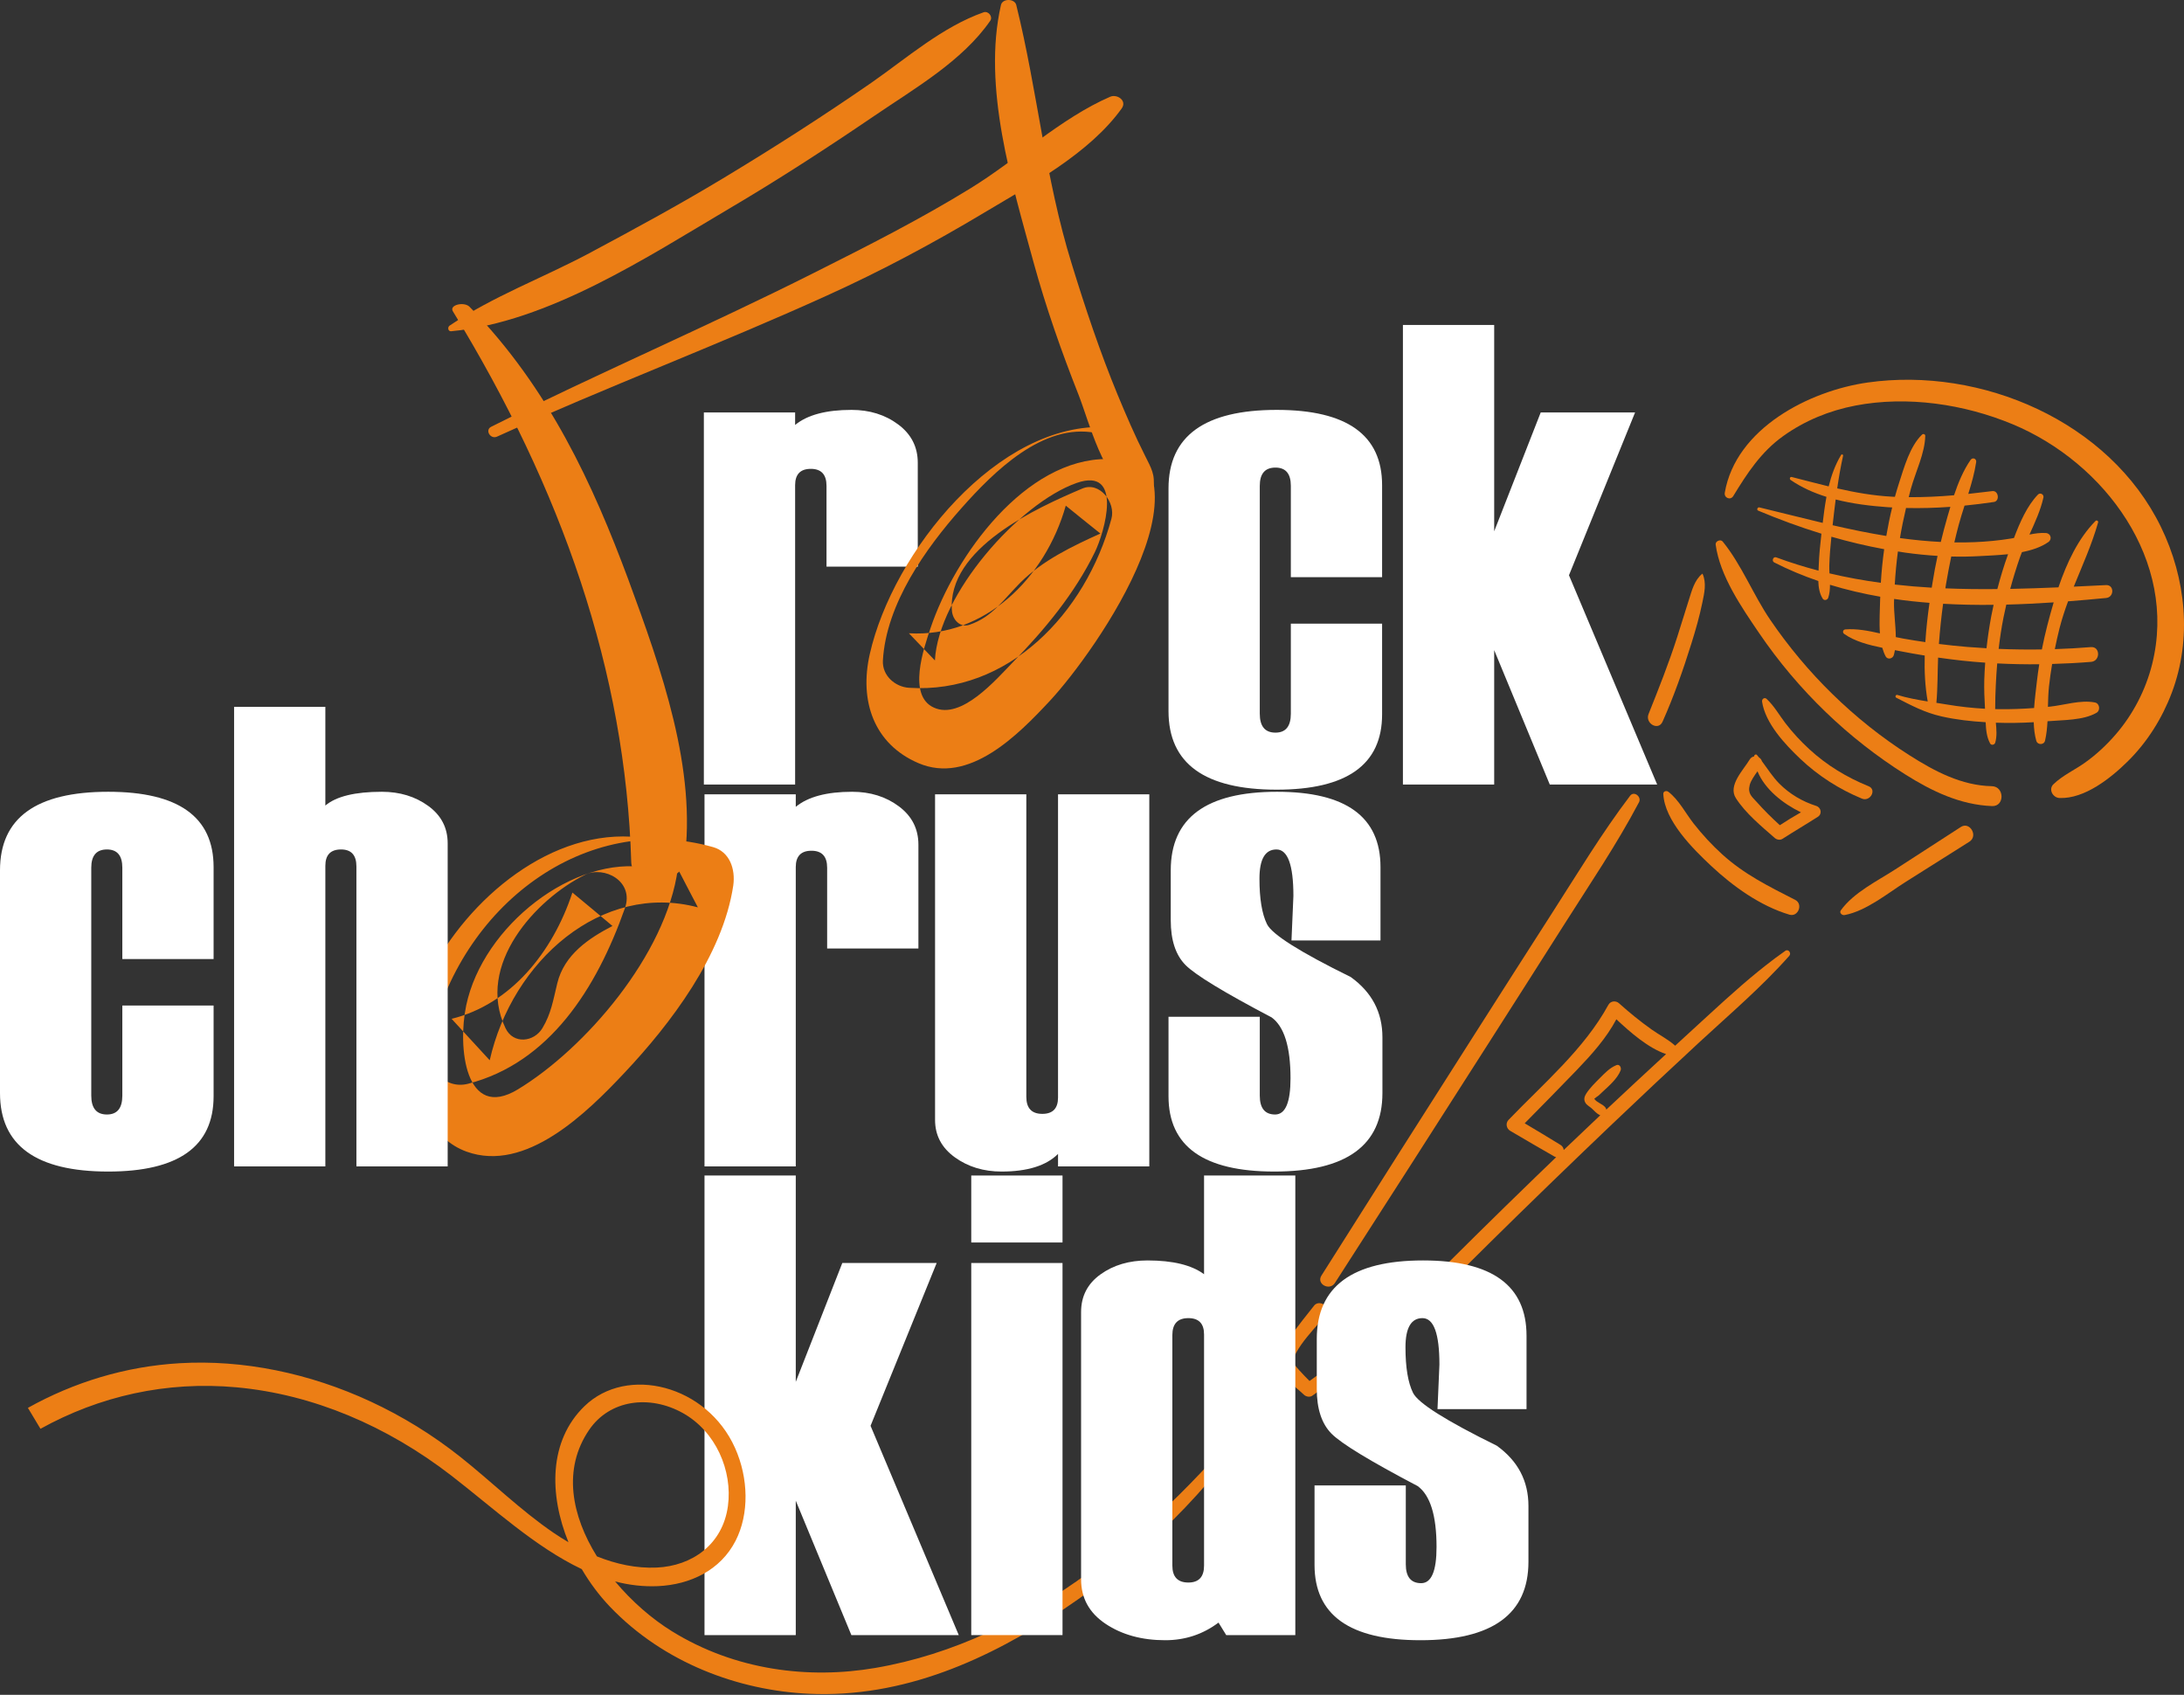 <svg width="1138" height="883" viewBox="0 0 1138 883" fill="none" xmlns="http://www.w3.org/2000/svg">
<rect x="0" y="0" width="1138" height="883" fill="#333333" stroke="none"/>
<path d="M499.573 851.876H443.617L414.645 781.854V851.876H367.091V612.436H414.645V719.93L438.889 658.02H488.06L453.612 742.842L499.573 851.876Z" fill="white"/>
<path d="M863.491 408.742H807.535L778.563 338.722V408.742H731.009V169.304H778.563V276.8L802.807 214.889H851.978L817.53 299.709L863.491 408.742Z" fill="white"/>
<path d="M695.569 668.43C722.322 626.879 749.008 585.281 775.576 543.617C788.572 523.223 801.612 502.863 814.547 482.436C828.004 461.174 842.286 440.225 854.031 417.948C855.492 415.181 851.461 411.869 849.408 414.569C834.609 434.042 821.958 455.11 808.743 475.67C795.381 496.448 782.124 517.297 768.828 538.122C741.962 580.214 715.214 622.371 688.542 664.582C685.783 668.95 692.786 672.748 695.569 668.43Z" fill="#EC7E15"/>
<path d="M935.442 468.856C921.786 461.867 908.898 455.57 897.38 445.107C891.975 440.197 887.001 434.816 882.496 429.065C878.281 423.684 874.762 416.685 869.314 412.51C868.328 411.755 866.621 412.201 866.687 413.653C867.337 427.561 882.074 442.189 891.638 451.143C903.051 461.833 917.314 472.059 932.44 476.547C936.959 477.885 939.647 471.005 935.442 468.856Z" fill="#EC7E15"/>
<path d="M813.154 596.509C806.971 592.677 800.707 588.968 794.457 585.232C803.528 576.015 812.651 566.815 821.618 557.472C829.313 549.429 836.976 540.95 842.225 531.038C849.489 537.838 858.83 546.042 868.124 549.173C857.702 558.758 847.308 568.404 836.985 578.103C836.905 577.628 836.696 577.159 836.322 576.751C834.785 575.08 832.253 574.487 830.883 572.698L830.674 572.504C831.053 572.205 831.442 571.897 831.812 571.583C832.979 570.9 834.031 569.785 834.998 568.869C838.389 565.719 842.708 562.041 844.449 557.657C844.97 556.362 843.975 554.236 842.272 554.924C838.726 556.366 836.236 559.071 833.557 561.742C831.082 564.229 828.446 566.782 826.535 569.747C825.496 571.375 825.107 572.959 826.16 574.649C826.914 575.844 828.393 576.57 829.408 577.496C830.959 578.905 831.57 579.835 833.334 580.831L833.842 581.05C827.459 587.058 821.11 593.096 814.79 599.144C814.714 598.155 814.221 597.184 813.154 596.509ZM748.582 675.016C767.212 656.282 786.022 637.74 804.979 619.365C806.435 617.931 807.905 616.515 809.36 615.116C819.498 605.291 829.674 595.537 839.883 585.8C854.914 571.474 870.044 557.273 885.274 543.185C901.23 528.414 917.921 514.26 932.345 497.961C933.549 496.604 931.885 494.232 930.273 495.37C926.636 497.904 923.108 500.547 919.642 503.299C918.499 504.168 917.371 505.074 916.261 505.999C904.525 515.508 893.501 525.918 882.349 536.091C879.172 538.986 876.038 541.913 872.861 544.803C869.229 541.501 864.596 539.218 860.604 536.367C854.667 532.163 848.991 527.527 843.576 522.678C841.893 521.164 839.19 521.477 838.062 523.527C825.501 546.568 804.026 564.713 786.027 583.476C784.377 585.209 784.912 587.986 786.913 589.156C794.557 593.611 802.167 598.164 809.873 602.508C810.209 602.694 810.536 602.813 810.859 602.88C807.255 606.329 803.661 609.789 800.086 613.254C799.289 614.029 798.488 614.788 797.701 615.576C779.27 633.415 761.01 651.442 742.911 669.614C739.359 673.179 745.016 678.588 748.582 675.016Z" fill="#EC7E15"/>
<path d="M866.293 376.003C872.196 362.807 877.014 349.033 881.329 335.249C883.515 328.274 885.53 321.242 887.005 314.081C888.052 308.995 889.299 303.847 887.147 298.955L886.948 298.936C882.912 302.309 881.618 307.481 880.063 312.35C877.976 318.85 875.999 325.389 873.922 331.899C869.569 345.526 864.297 358.731 859 372.007C857.061 376.861 864.074 380.975 866.293 376.003Z" fill="#EC7E15"/>
<path d="M993.124 459.371C1004.13 452.429 1015.16 445.497 1026.15 438.536C1031 435.471 1026.25 427.684 1021.59 430.934C1010.21 438.275 998.847 445.644 987.477 453.003C978.064 459.091 965.826 465.027 959.178 474.289C958.23 475.603 959.866 476.993 961.137 476.751C972.483 474.607 983.513 465.43 993.124 459.371Z" fill="#EC7E15"/>
<path d="M1037.86 409.597C1022.08 409.274 1008.1 401.844 995.063 393.568C980.511 384.344 967.006 373.54 954.692 361.497C942.686 349.758 931.918 336.852 922.449 322.988C913.539 309.934 907.555 294.333 897.631 282.143C896.498 280.744 893.719 281.949 893.966 283.742C896.199 300.108 907.47 316.378 916.564 329.768C926.683 344.662 938.409 358.551 951.373 371.044C964.019 383.224 977.941 394.133 992.801 403.5C1006.63 412.216 1021.39 419.314 1037.98 419.969C1044.65 420.23 1044.53 409.725 1037.86 409.597Z" fill="#EC7E15"/>
<path d="M1108.67 396.681C1118.87 386.617 1126.62 374.247 1131.66 360.861C1142.26 332.696 1139.03 301.294 1125.97 274.509C1099.12 219.467 1032.37 190.932 973.232 199.278C942.833 203.567 904.449 223.14 898.716 256.725C898.266 259.377 901.675 260.839 903.131 258.452C910.386 246.556 917.621 235.448 929.139 227.206C940.381 219.15 953.25 213.897 966.811 211.297C993.792 206.12 1023.48 210.523 1048.71 221.029C1096.71 241.014 1134.86 292.255 1121.39 346.057C1118.05 359.414 1111.46 372.173 1102.45 382.598C1097.71 388.083 1092.38 393.089 1086.47 397.293C1080.98 401.207 1074.87 403.888 1069.99 408.567C1067.2 411.238 1069.67 415.613 1073.12 415.755C1086.19 416.277 1099.83 405.407 1108.67 396.681Z" fill="#EC7E15"/>
<path d="M1041.33 369.483C1040.75 369.478 1040.18 369.455 1039.61 369.426C1039.6 365.17 1039.75 360.9 1039.95 356.648C1040.11 352.966 1040.37 349.289 1040.67 345.635C1047.97 346.015 1055.27 346.148 1062.58 346.081C1062.1 349.094 1061.67 352.112 1061.33 355.144C1060.86 359.429 1060.22 364.136 1059.89 368.876C1053.72 369.327 1047.53 369.559 1041.33 369.483ZM1014.56 367.068C1012.72 366.764 1010.87 366.475 1008.98 366.176C1009.69 358.38 1009.56 350.446 1009.87 342.598C1014.03 343.182 1018.18 343.728 1022.34 344.178C1026.36 344.615 1030.39 344.957 1034.41 345.241C1034.19 348.235 1034.02 351.229 1033.93 354.233C1033.81 359.239 1034.01 364.24 1034.31 369.255C1027.68 368.895 1021.13 368.164 1014.56 367.068ZM1010.29 335.505C1010.8 328.496 1011.53 321.517 1012.47 314.565C1021.22 315.054 1030.01 315.225 1038.79 315.121C1038.34 317.151 1037.91 319.173 1037.53 321.222C1036.53 326.684 1035.7 332.188 1035.1 337.73C1031.71 337.536 1028.35 337.313 1024.98 337.042C1020.07 336.634 1015.18 336.112 1010.29 335.505ZM991.842 332.719C990.519 332.496 989.187 332.221 987.835 331.922C987.788 325.792 986.783 319.272 986.896 313.654C986.906 313.113 986.934 312.577 986.953 312.046C993.051 312.943 999.211 313.597 1005.39 314.077C1004.45 320.757 1003.65 327.638 1003.22 334.542C999.424 333.991 995.621 333.398 991.842 332.719ZM987.29 304.554C987.627 298.784 988.172 293.023 988.935 287.315C990.216 287.505 991.482 287.728 992.762 287.923C998.352 288.701 1003.98 289.27 1009.59 289.617C1008.58 294.328 1007.67 299.031 1006.93 303.785C1006.8 304.568 1006.68 305.379 1006.55 306.181C1000.11 305.806 993.686 305.27 987.29 304.554ZM953.273 298.717C953.202 297.393 953.145 296.093 953.174 294.812C953.316 289.735 953.743 284.677 954.269 279.629C963.288 282.238 972.449 284.407 981.771 286.129C980.96 291.942 980.377 297.802 980.035 303.647C971.073 302.428 962.14 300.829 953.273 298.717ZM954.904 273.645C955.402 269.171 955.919 264.687 956.498 260.222C965.35 262.485 974.578 263.595 983.454 264.231C984.279 264.288 985.114 264.312 985.943 264.369C984.725 269.289 983.734 274.248 982.875 279.23C973.515 277.721 964.189 275.776 954.904 273.645ZM1016.27 264.065C1015.75 265.826 1015.23 267.586 1014.73 269.304C1013.48 273.617 1012.34 277.973 1011.28 282.357C1004.4 282.006 997.527 281.351 990.709 280.421L989.993 280.312C990.87 275.073 991.937 269.835 993.165 264.663C1000.86 264.843 1008.58 264.616 1016.27 264.065ZM1031.44 289.73C1035.83 289.498 1041.06 289.289 1046.33 288.739C1044.17 294.708 1042.34 300.767 1040.74 306.898C1031.69 306.997 1022.66 306.898 1013.66 306.523C1013.8 305.754 1013.9 304.995 1014.02 304.212C1014.84 299.434 1015.73 294.67 1016.72 289.939C1021.62 290.072 1026.53 290.006 1031.44 289.73ZM1070.09 313.835C1068.88 317.896 1067.79 321.925 1066.78 325.82C1065.71 329.967 1064.77 334.148 1063.94 338.356C1056.43 338.475 1048.92 338.375 1041.42 338.067C1042.06 332.539 1042.89 327.035 1043.98 321.555C1044.42 319.358 1044.91 317.18 1045.41 314.997C1053.69 314.793 1061.93 314.38 1070.09 313.835ZM1066.88 375.751L1066.9 375.761C1074.83 375.073 1085.39 375.4 1092.39 371.376C1094.55 370.152 1094.11 366.489 1091.6 365.986C1084.08 364.506 1075.68 367.381 1068.08 368.164C1067.75 368.197 1067.43 368.221 1067.1 368.254C1067.19 364.639 1067.29 361.056 1067.66 357.569C1068.08 353.678 1068.64 349.796 1069.29 345.925C1076.05 345.735 1082.83 345.384 1089.58 344.833C1094.51 344.43 1094.42 336.724 1089.49 337.132C1083.22 337.654 1076.96 337.986 1070.69 338.2C1071.43 334.579 1072.21 330.978 1073.12 327.405C1074.35 322.584 1075.88 317.896 1077.6 313.284C1084.28 312.758 1090.91 312.179 1097.45 311.548C1101.69 311.135 1101.73 304.62 1097.37 304.829C1091.77 305.099 1086.17 305.389 1080.56 305.64C1085.05 294.561 1089.99 283.685 1093.25 272.169C1093.47 271.368 1092.42 270.85 1091.89 271.415C1082.86 280.582 1076.95 293.18 1072.58 306.006C1064.2 306.361 1055.8 306.651 1047.45 306.817C1048.95 301.261 1050.64 295.738 1052.54 290.309C1052.84 289.422 1053.18 288.544 1053.55 287.666C1058.73 286.642 1063.62 285.033 1067.37 282.376C1069.43 280.895 1068.57 277.863 1066.03 277.707C1063.18 277.508 1060.32 277.925 1057.47 278.513C1060.36 272.155 1063.3 265.764 1064.75 259.221C1065.12 257.607 1063.1 256.445 1061.91 257.664C1056.25 263.515 1052.49 272.141 1049.41 280.279C1048.9 280.388 1048.37 280.497 1047.84 280.573C1041.56 281.602 1035.2 282.196 1028.84 282.461C1025.36 282.613 1021.85 282.642 1018.34 282.575C1019.05 279.534 1019.8 276.487 1020.61 273.455C1021.52 270.115 1022.57 266.774 1023.64 263.425C1028.77 262.917 1033.87 262.281 1038.95 261.531C1042.14 261.052 1041.37 255.448 1038.13 255.861C1033.95 256.388 1029.77 256.872 1025.59 257.318C1027.31 251.847 1028.87 246.329 1029.71 240.758C1029.99 238.936 1027.83 238.106 1026.8 239.61C1023.02 245.076 1020.36 251.515 1018.17 258.025C1010.32 258.699 1002.45 259.078 994.559 259.017C994.933 257.55 995.303 256.065 995.706 254.599C998.101 245.868 1003 236.132 1003.18 227.069C1003.19 226.191 1002.09 225.845 1001.51 226.419C995.156 232.54 992.183 243.458 989.5 251.709C988.741 254.082 988.03 256.45 987.366 258.836C986.887 258.808 986.403 258.803 985.92 258.775C976.071 258.262 966.654 256.578 957.308 254.442C958.129 248.739 959.115 243.064 960.362 237.418C960.49 236.801 959.66 236.464 959.328 237.019C956.232 242.182 954.255 247.714 952.856 253.413C946.479 251.866 940.115 250.167 933.624 248.521C932.657 248.269 932.277 249.555 933.031 250.068C938.726 253.968 945.056 256.786 951.699 258.86C950.86 263.33 950.277 267.89 949.741 272.426C938.697 269.807 927.692 266.983 916.758 264.359C915.805 264.132 915.136 265.617 916.103 266.03C926.967 270.594 937.939 274.627 949.077 278.058C948.427 283.638 947.863 289.246 947.669 294.879C947.645 295.671 947.612 296.487 947.569 297.308C940.177 295.372 932.818 293.085 925.482 290.371C923.951 289.811 923.017 292.297 924.454 293.014C931.907 296.819 939.589 300.013 947.455 302.703C947.541 305.934 948.043 309.085 949.698 311.837C950.457 313.104 952.202 312.682 952.638 311.401C953.349 309.251 953.529 306.988 953.529 304.667C962.093 307.296 970.841 309.327 979.727 310.883C979.713 311.41 979.689 311.927 979.665 312.44C979.59 317.664 979.111 323.994 979.561 329.996C973.52 328.606 967.38 327.453 961.552 327.913C960.229 328.022 959.921 329.578 960.959 330.29C966.469 334.157 973.734 336.06 980.799 337.488C981.244 339.092 981.818 340.606 982.558 341.996C983.558 343.846 986.223 343.187 986.764 341.374C987.015 340.52 987.205 339.628 987.366 338.731C988.328 338.916 989.282 339.106 990.197 339.277C994.421 340.112 998.646 340.852 1002.9 341.54C1002.68 349.692 1003.08 357.773 1004.46 365.464C999.078 364.596 993.658 363.59 988.618 362.057C987.778 361.801 987.285 363.101 988.063 363.505C996.062 367.599 1002.83 371.248 1011.73 373.26C1019.22 374.954 1026.97 375.818 1034.65 376.264C1034.83 380.112 1035.15 383.979 1036.97 387.319C1037.59 388.482 1039.3 388.074 1039.64 386.921C1040.59 383.623 1040.3 380.05 1039.96 376.525C1046.55 376.752 1053.14 376.648 1059.7 376.268C1059.8 379.642 1060.17 382.921 1061.04 385.962C1061.66 388.202 1065.05 388.207 1065.59 385.896C1066.35 382.622 1066.69 379.205 1066.88 375.751Z" fill="#EC7E15"/>
<path d="M973.692 409.644C962.298 405.013 951.909 398.745 942.829 390.394C938.272 386.204 934.066 381.687 930.306 376.767C927.053 372.51 924.455 367.789 920.51 364.121C919.391 363.082 917.954 364.221 918.149 365.54C919.822 376.828 930.098 387.798 938.092 395.371C947.419 404.206 958.315 411.177 970.179 416.078C974.494 417.858 978.055 411.419 973.692 409.644Z" fill="#EC7E15"/>
<path d="M915.402 417.881C912.804 414.973 910.575 413.549 911.704 409.013C912.273 406.74 914.117 404.169 915.763 401.839C919.608 411.276 929.101 418.717 938.404 423.215C934.658 425.321 931.012 427.585 927.418 429.934C923.217 426.114 919.186 422.119 915.402 417.881ZM947.219 425.554C949.58 424.045 948.921 420.695 946.375 419.884C939.054 417.535 932.562 413.706 927.114 408.244C923.615 404.705 921.016 400.501 918.058 396.567C917.844 395.77 917.299 395.111 916.588 394.669C916.227 394.218 915.862 393.768 915.473 393.331C914.98 392.757 913.984 393.265 914.003 393.976L914.022 394.095C913.126 394.247 912.292 394.731 911.694 395.718C908.37 401.236 900.267 409.231 904.487 415.822C909.499 423.675 917.825 430.503 924.753 436.576C925.848 437.535 927.531 437.839 928.802 437.022C934.886 433.103 941.131 429.459 947.219 425.554Z" fill="#EC7E15"/>
<path d="M728.894 693.951C731.763 691.369 735.096 688.642 735.798 684.669C735.883 684.18 735.565 683.696 735.034 683.703C731.227 683.769 728.254 686.275 725.399 688.576C722.63 690.81 717.912 693.073 718.178 697.077C718.244 698.031 718.851 698.937 719.828 699.161C723.74 700.054 726.229 696.352 728.894 693.951Z" fill="#EC7E15"/>
<path d="M677.001 713.901C673.388 709.897 672.914 709.164 675.574 704.427C678.599 699.028 683.194 693.965 687.418 689.11L687.641 689.361C688.656 690.587 689.875 690.762 690.956 690.338C693.658 695.982 698.997 700.619 704.522 703.825C696.992 708.82 689.699 714.244 682.335 719.485C680.519 717.665 678.722 715.816 677.001 713.901ZM711.918 706.451C712.236 706.18 712.582 705.922 712.905 705.651C714.882 704.039 713.322 701.189 711.407 700.541C706.817 698.942 703.431 696.49 700.501 693.578C697.945 691.051 695.712 688.201 693.336 685.266L693.213 684.896C692.625 683.453 691.88 682.101 690.97 680.831C689.709 678.843 686.442 678.101 684.796 680.149C680.718 685.234 676.693 690.362 672.795 695.601C670.415 698.793 666.081 702.884 665.033 706.813C663.132 713.875 675.242 722.643 679.495 726.704C680.548 727.684 682.525 728.075 683.777 727.17C693.18 720.315 702.876 713.74 711.918 706.451Z" fill="#EC7E15"/>
<path d="M311.03 810.87C297.914 789.819 292.907 765.415 307.056 744.846C317.682 729.372 338.318 726.432 355.872 736.233C372.87 745.752 381.808 766.078 379.291 784.671C376.555 804.686 360.613 815.867 342.159 816.698C331.608 817.166 321.134 814.927 311.03 810.87ZM554.239 838.391C594.828 811.207 630.513 776.794 657.555 734.627C658.257 733.521 656.398 732.045 655.592 733.05C604.866 795.631 537.624 855.012 456.115 868.98C421.534 874.908 383.202 870.339 350.091 849.858C339.717 843.436 329.276 834.418 320.518 823.924C327.73 825.808 335.16 826.713 342.841 826.372C359.608 825.605 375.412 818.147 383.307 802.703C390.438 788.719 390.054 770.137 383.008 754.385C368.356 721.642 326.706 711.077 304.505 732.649C285.96 750.654 286.036 778.517 296.198 803.487C293.576 801.946 290.987 800.315 288.445 798.586C271.323 786.916 256.206 772.005 239.9 759.061C225.281 747.476 209.601 737.854 193.171 730.22C161.198 715.364 126.626 708.281 93.591 710.231C65.355 711.884 38.526 720.113 14.538 733.492L21.086 744.397C51.722 727.434 86.545 719.406 123.383 722.801C162.971 726.457 201.521 742.773 235.291 768.868C256.922 785.599 278.9 806.037 303.135 817.508C307.322 824.641 312.277 831.274 317.782 837.046C345.9 866.494 384.933 880.704 421.335 882.429C470.757 884.785 515.381 864.402 554.239 838.391Z" fill="#EC7E15"/>
<path d="M478.216 295.201H430.662V253.123C430.662 247.225 427.936 244.274 422.487 244.274C417.035 244.274 414.308 247.116 414.308 252.791V408.742H366.754V214.889H414.308V221.399C420.652 216.17 430.439 213.551 443.678 213.551C453.133 213.551 461.251 216.084 468.036 221.152C474.826 226.215 478.216 232.867 478.216 241.104V295.201Z" fill="white"/>
<path d="M720.16 300.71H672.606V253.123C672.606 246.779 669.936 243.61 664.597 243.61C659.144 243.61 656.422 246.779 656.422 253.123V371.841C656.422 378.408 659.144 381.697 664.597 381.697C669.936 381.697 672.606 378.408 672.606 371.841V324.924H720.16V372.178C720.16 398.337 701.862 411.414 665.266 411.414C627.664 411.414 608.868 397.777 608.868 370.508V254.461C608.868 227.188 627.664 213.551 665.266 213.551C701.862 213.551 720.16 226.632 720.16 252.791V300.71Z" fill="white"/>
<path d="M111.296 499.669H63.742V452.083C63.742 445.739 61.068 442.564 55.729 442.564C50.281 442.564 47.554 445.739 47.554 452.083V570.801C47.554 577.368 50.281 580.651 55.729 580.651C61.068 580.651 63.742 577.368 63.742 570.801V523.883H111.296V571.137C111.296 597.295 92.993 610.374 56.397 610.374C18.801 610.374 0 596.738 0 569.467V453.421C0 426.147 18.801 412.51 56.397 412.51C92.993 412.51 111.296 425.592 111.296 451.75V499.669Z" fill="white"/>
<path d="M478.548 494.161H430.994V452.083C430.994 446.185 428.273 443.233 422.82 443.233C417.371 443.233 414.645 446.071 414.645 451.75V607.703H367.091V413.848H414.645V420.358C420.985 415.129 430.771 412.51 444.01 412.51C453.465 412.51 461.587 415.044 468.373 420.107C475.158 425.174 478.548 431.827 478.548 440.064V494.161Z" fill="white"/>
<path d="M598.854 607.703H551.3V601.191C545.169 607.313 535.353 610.374 521.859 610.374C512.489 610.374 504.376 607.898 497.515 602.944C490.659 597.99 487.226 591.506 487.226 583.492V413.848H534.78V571.47C534.78 577.368 537.563 580.319 543.125 580.319C548.573 580.319 551.3 577.481 551.3 571.802V413.848H598.854V607.703Z" fill="white"/>
<path d="M608.868 529.729H656.422V570.801C656.422 577.368 659.092 580.651 664.431 580.651C669.77 580.651 672.44 574.364 672.44 561.785C672.44 545.42 669.158 534.848 662.596 530.061C637.788 517.036 622.828 507.935 617.711 502.758C612.595 497.586 610.035 489.819 610.035 479.466V453.421C610.035 426.147 628.499 412.51 665.431 412.51C701.364 412.51 719.325 425.592 719.325 451.75V489.985H672.942L673.943 466.778C673.943 450.635 670.993 442.564 665.1 442.564C659.201 442.564 656.256 447.632 656.256 457.762C656.256 468.225 657.56 476.13 660.178 481.473C662.79 486.815 677.333 495.997 703.81 509.022C714.821 516.927 720.33 527.389 720.33 540.414V569.467C720.33 596.738 701.558 610.374 664.014 610.374C627.247 610.374 608.868 597.295 608.868 571.137V529.729Z" fill="white"/>
<path fill-rule="evenodd" clip-rule="evenodd" d="M235.108 172.578C285.805 167.752 336.911 134.12 379.837 108.754C405.679 93.537 430.862 77.167 455.642 60.318C476.411 46.159 501.433 31.839 515.985 10.809C517.455 8.684 515.003 5.571 512.552 6.392C490.963 14.003 472.565 30.202 454.006 43.132C429.393 60.152 404.29 76.27 378.695 91.734C355.228 105.973 331.107 119.065 306.901 131.995C282.78 144.839 256.943 154.329 234.292 169.631C233.069 170.452 233.396 172.739 235.108 172.578Z" fill="#EC7E15"/>
<path fill-rule="evenodd" clip-rule="evenodd" d="M258.98 227.482C315.808 201.707 374.278 179.696 431.026 153.921C459.239 141.157 486.466 126.595 512.957 110.719C537.405 96.076 567.657 79.953 584.504 56.47C587.368 52.38 582.053 48.859 578.454 50.411C552.617 61.623 529.8 83.307 505.679 98.116C479.348 114.32 451.714 128.308 424.155 142.14C368.716 170.04 311.56 194.509 255.954 222.329C252.521 224.046 255.547 229.033 258.98 227.482Z" fill="#EC7E15"/>
<path fill-rule="evenodd" clip-rule="evenodd" d="M236.005 162.239C292.54 254.67 326.026 349.682 328.918 449.331C329.33 461.179 354.86 460.771 356.51 449.331C363.338 401.037 344.523 348.458 327.367 301.868C309.283 253.237 286.234 202.291 244.682 159.857C241.899 156.996 233.838 158.832 236.005 162.239Z" fill="#EC7E15"/>
<path fill-rule="evenodd" clip-rule="evenodd" d="M341.633 437.691C296.327 427.333 250.916 460.723 227.506 500.832C211.897 527.608 208.146 587.327 243.111 599.998C273.927 611.128 305.549 580.058 325.621 558.682C349.14 533.662 376.603 497.857 382.075 461.383C383.294 452.676 380.15 443.75 371.539 441.331C305.042 422.484 239.47 471.959 224.059 543.033C221.224 556.253 231.76 567.825 243.922 564.632C286.194 553.719 310.817 515.152 325.621 473.169C330.59 459.072 314.777 450.911 304.843 455.765C279.2 468.434 247.673 502.815 263.387 535.645C267.445 544.243 278.29 542.924 282.642 535.645C287.204 528.044 288.219 521.107 290.348 512.4C293.994 497.197 307.071 488.709 319.134 482.431C312.14 476.59 305.251 470.749 298.257 465.017C287.915 496.419 265.919 523.309 235.311 530.801C241.897 537.966 248.588 545.235 255.174 552.395C266.829 500.723 313.459 459.399 363.635 472.728C360.083 466.009 356.641 459.29 353.189 452.676C347.105 497.52 304.739 546.45 269.774 567.602C242.405 584.133 238.351 545.567 242.912 523.859C251.632 482.317 299.167 445.183 337.987 452.125C346.503 453.563 350.353 439.788 341.633 437.691Z" fill="#EC7E15"/>
<path fill-rule="evenodd" clip-rule="evenodd" d="M521.56 2.61C511.783 45.41 527.25 95.227 538.554 136.692C544.936 159.938 552.983 182.879 561.93 205.517C567.687 220.108 574.624 249.707 590.504 258.12C594.041 259.999 600.286 258.423 600.907 254.428C602.088 247.406 599.869 243.894 596.606 237.361C591.338 226.95 586.763 216.293 582.32 205.579C573.097 183.245 565.468 160.36 558.393 137.357C544.59 92.868 540.636 47.407 529.54 2.61C528.706 -0.839 522.323 -0.901 521.56 2.61Z" fill="#EC7E15"/>
<path fill-rule="evenodd" clip-rule="evenodd" d="M577.056 222.547C520.165 219.454 465.247 287.534 453.227 340.705C447.575 365.469 455.56 387.69 478.439 397.54C504.911 408.985 530.483 382.911 547.174 364.999C570.052 340.43 642.462 239.145 570.949 225.551C543.494 220.203 517.833 245.717 500.966 264.753C482.389 285.659 461.753 314.547 460.046 344.084C459.6 352.15 466.599 357.872 473.593 358.337C525.187 361.716 565.657 319.799 579.119 270.281C581.447 261.75 572.926 250.68 563.95 254.528C540.355 264.559 493.247 285.659 496.03 318.39C496.471 322.983 500.336 327.111 505.092 325.517C517.026 321.484 522.764 312.483 531.74 303.477C543.314 291.946 558.838 284.535 573.376 277.973C567.359 273.19 561.352 268.312 555.339 263.439C544.571 301.512 512.897 332.269 473.593 329.93C478.173 334.712 482.654 339.396 487.144 344.084C488.942 309.764 531.019 262.125 560.991 251.619C585.487 243.083 575.529 277.318 570.503 287.633C560.005 309.204 544.305 328.051 527.88 344.928C518.909 354.119 500.966 375.22 486.604 368.653C472.697 362.375 481.398 337.612 484.812 327.396C497.638 289.223 534.433 238.87 577.056 239.145C587.374 239.245 587.284 223.112 577.056 222.547Z" fill="#EC7E15"/>
<path d="M233.266 607.703H185.712V451.418C185.712 445.516 183.043 442.564 177.703 442.564C172.251 442.564 169.529 445.406 169.529 451.081V607.703H121.975V368.264H169.529V419.689C175.186 414.906 185.006 412.51 198.984 412.51C208.301 412.51 216.348 414.958 223.114 419.86C229.885 424.757 233.266 431.267 233.266 439.395V607.703Z" fill="white"/>
<path d="M553.638 647.333H506.084V612.436H553.638V647.333ZM553.638 851.876H506.084V658.02H553.638V851.876Z" fill="white"/>
<path d="M674.942 851.876H638.938L634.922 845.364C626.776 851.486 617.52 854.547 607.145 854.547C594.988 854.547 584.641 851.709 576.111 846.031C567.581 840.354 563.313 832.618 563.313 822.822V683.567C563.313 675.329 566.685 668.789 573.432 663.947C580.18 659.105 588.349 656.684 597.942 656.684C611.105 656.684 620.915 659.077 627.388 663.864V612.436H674.942V851.876ZM627.388 815.642V695.255C627.388 689.578 624.661 686.739 619.208 686.739C613.646 686.739 610.868 689.689 610.868 695.589V815.642C610.868 821.542 613.646 824.492 619.208 824.492C624.661 824.492 627.388 821.542 627.388 815.642Z" fill="white"/>
<path d="M684.953 773.899H732.507V814.974C732.507 821.542 735.177 824.826 740.516 824.826C745.86 824.826 748.529 818.536 748.529 805.958C748.529 789.595 745.248 779.02 738.681 774.233C713.877 761.209 698.913 752.109 693.796 746.933C688.68 741.757 686.124 733.992 686.124 723.64V697.593C686.124 670.32 704.588 656.684 741.521 656.684C777.449 656.684 795.415 669.764 795.415 695.923V734.159H749.027L750.028 710.95C750.028 694.81 747.083 686.739 741.185 686.739C735.291 686.739 732.341 691.804 732.341 701.934C732.341 712.397 733.65 720.301 736.263 725.644C738.875 730.987 753.423 740.171 779.896 753.194C790.91 761.098 796.415 771.562 796.415 784.585V813.639C796.415 840.911 777.643 854.547 740.103 854.547C703.336 854.547 684.953 841.468 684.953 815.308V773.899Z" fill="white"/>
</svg>
